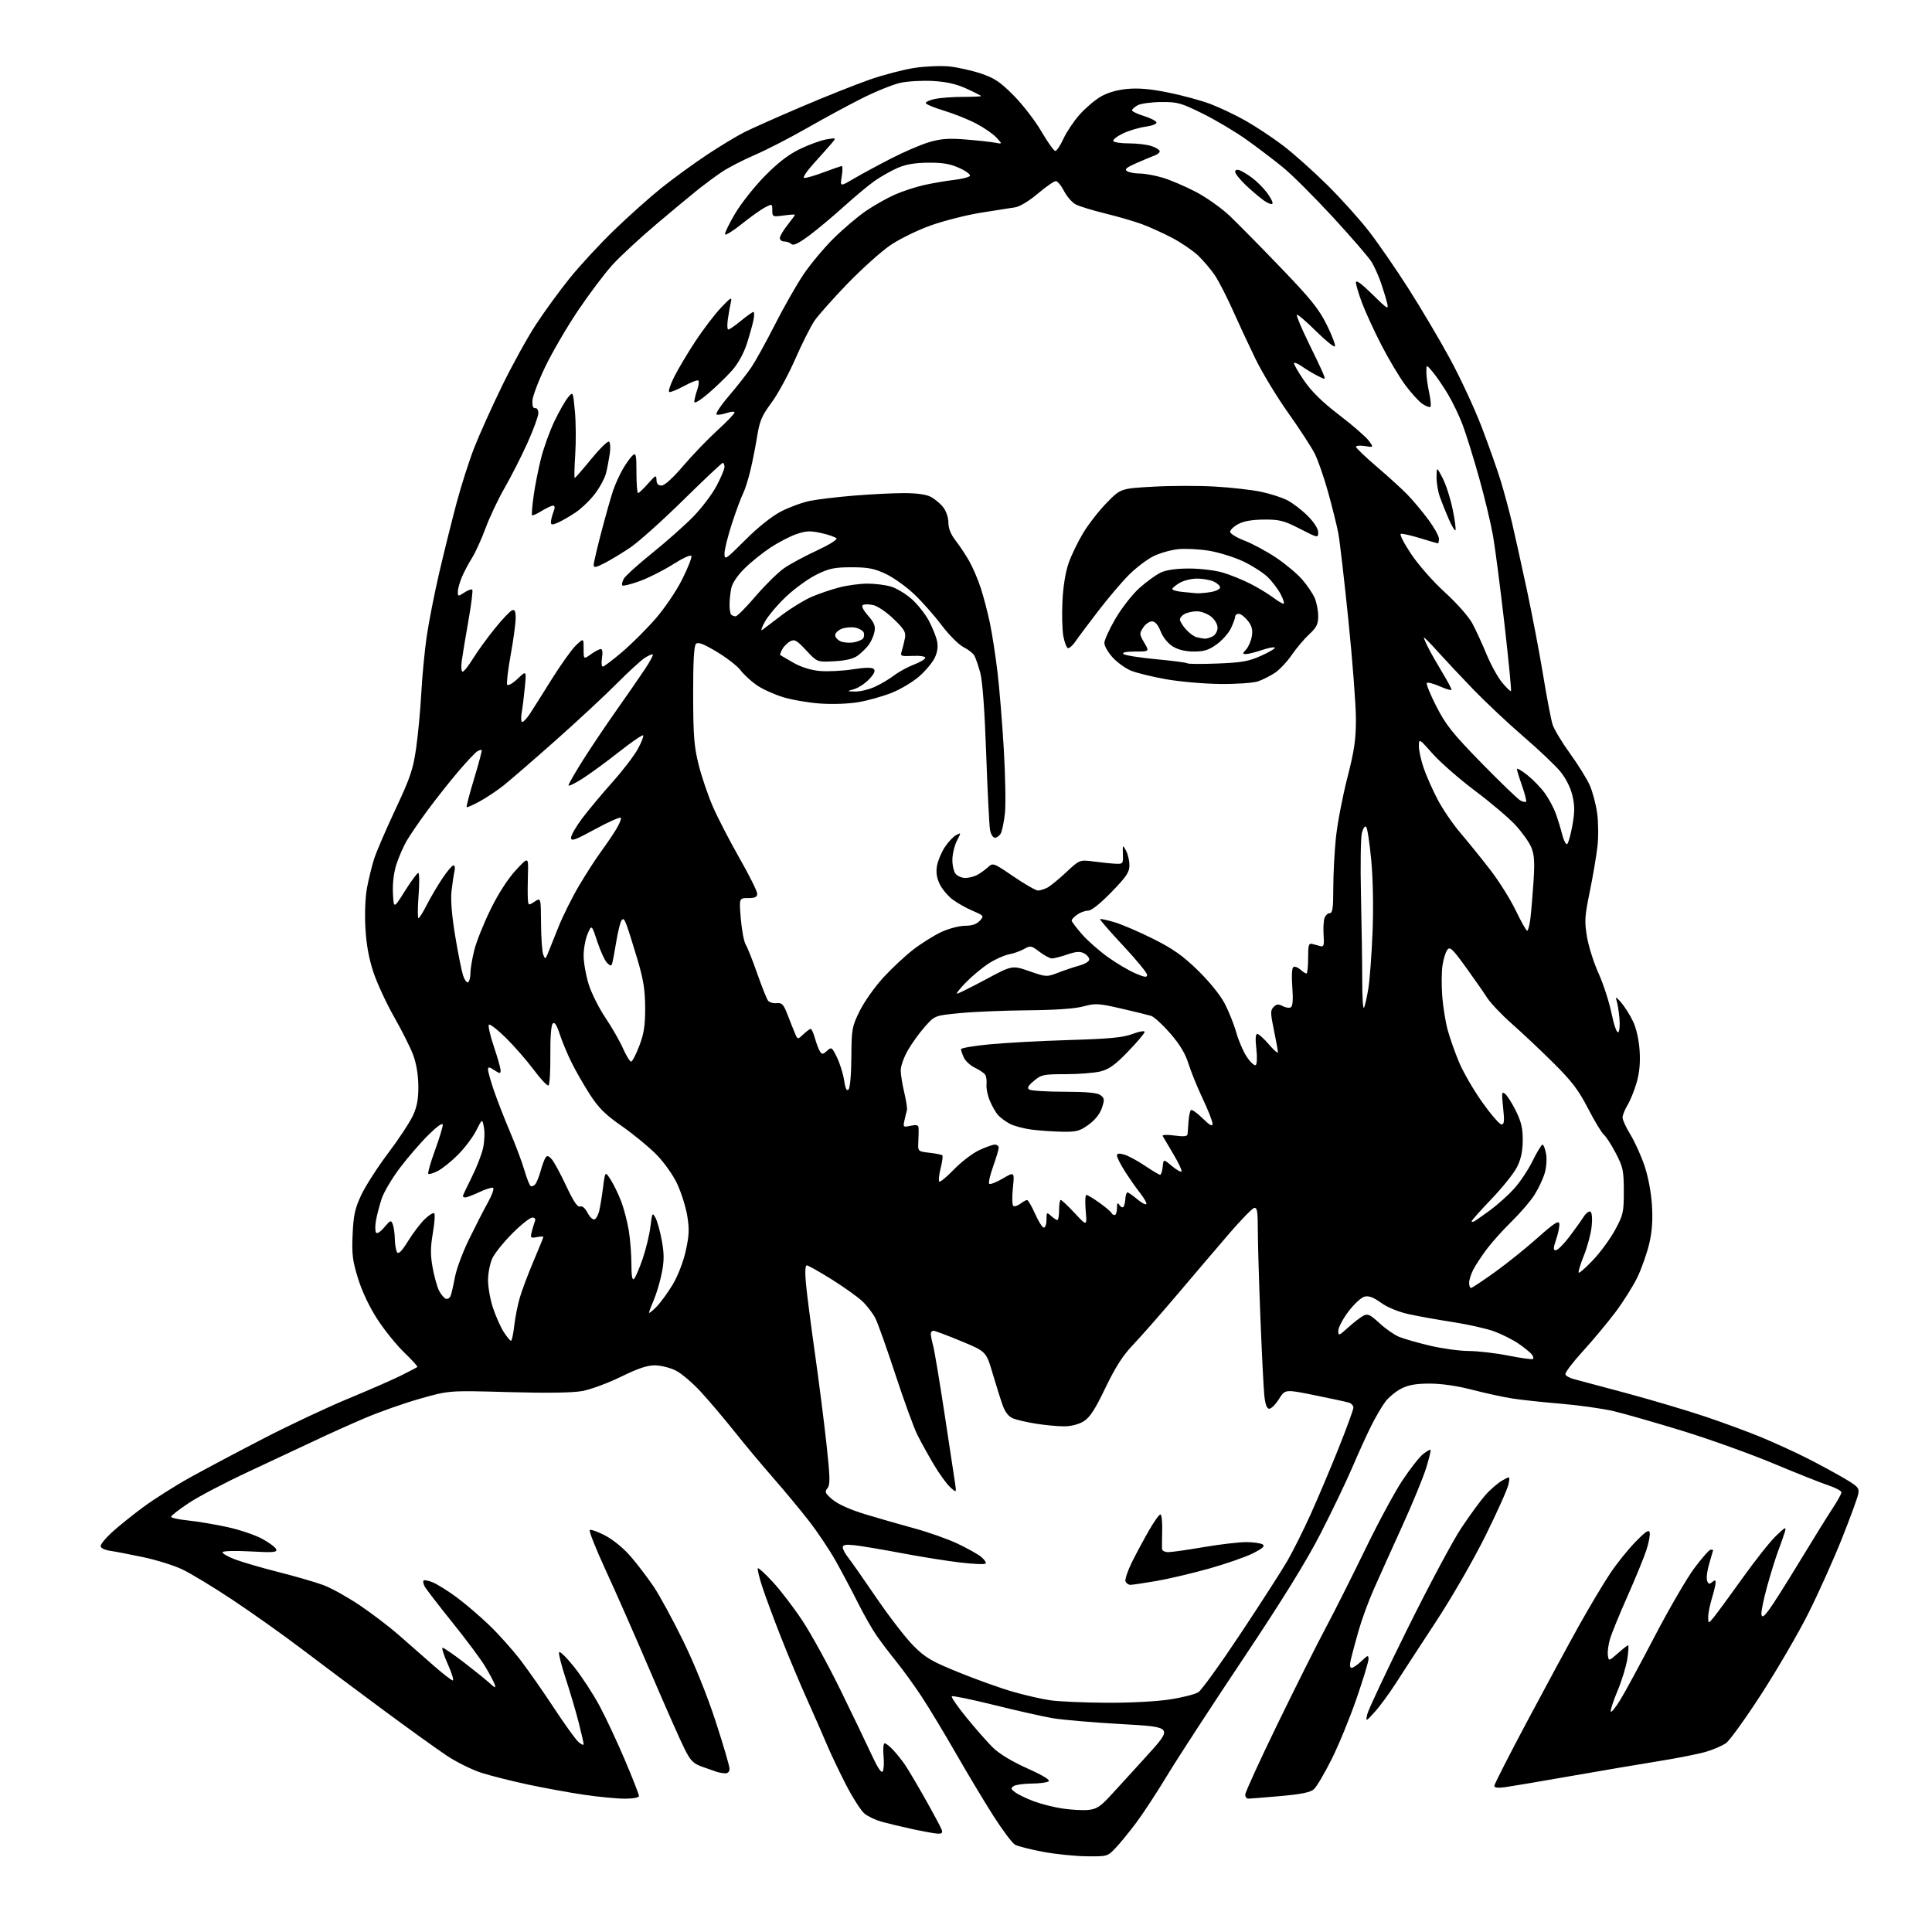 <?xml version="1.0" encoding="UTF-8" standalone="no"?>
<svg 
  version="1.1" 
  xmlns="http://www.w3.org/2000/svg" 
  xmlns:xlink="http://www.w3.org/1999/xlink" 
  xmlns:svg="http://www.w3.org/2000/svg"
  xmlns:rdf="http://www.w3.org/1999/02/22-rdf-syntax-ns#"
  xmlns:cc="http://creativecommons.org/ns#"
  xmlns:dc="http://purl.org/dc/elements/1.1/"
  viewBox="0 0 768 768"
  width="768"
  height="768"
>
<style>svg {background-color: white; }</style>"
<path stroke="none" fill="black" fill-rule="evenodd" d="M431.88,737.90C427.27,737.85 419.45,737.04 414.50,736.11C409.55,735.17 404.60,733.91 403.50,733.30C402.40,732.69 398.53,727.54 394.90,721.85C391.27,716.16 384.56,704.98 379.99,697.00C375.41,689.02 369.30,678.90 366.41,674.50C363.51,670.10 358.96,663.80 356.29,660.50C353.61,657.20 350.02,652.45 348.30,649.94C346.57,647.43 343.26,641.58 340.93,636.94C338.61,632.30 334.68,624.90 332.21,620.50C329.74,616.10 324.92,608.90 321.49,604.50C318.06,600.10 311.71,592.45 307.37,587.50C303.03,582.55 296.05,574.19 291.85,568.92C287.65,563.65 281.61,556.54 278.44,553.11C275.26,549.68 270.88,545.96 268.69,544.84C266.50,543.73 262.80,542.79 260.46,542.75C257.35,542.70 253.70,543.92 246.86,547.27C241.71,549.79 234.80,552.35 231.50,552.95C227.54,553.67 217.50,553.81 202.00,553.38C178.50,552.72 178.50,552.72 167.00,555.99C160.68,557.78 150.78,561.27 145.00,563.74C139.22,566.20 130.22,570.25 125.00,572.74C119.78,575.22 107.99,580.74 98.80,585.02C89.62,589.29 78.93,594.89 75.05,597.47C71.17,600.04 68.00,602.51 68.00,602.94C68.00,603.37 71.04,604.03 74.75,604.41C78.46,604.79 85.46,605.96 90.31,607.02C95.16,608.07 101.43,610.19 104.25,611.72C107.06,613.25 109.57,615.13 109.82,615.91C110.20,617.08 108.52,617.22 99.66,616.72C93.82,616.39 88.81,616.50 88.51,616.98C88.22,617.46 90.45,618.77 93.48,619.91C96.51,621.04 104.39,623.33 111.00,625.00C117.61,626.67 125.53,628.97 128.60,630.12C131.68,631.27 138.08,634.83 142.85,638.02C147.61,641.22 154.51,646.46 158.20,649.67C161.88,652.88 168.08,658.31 171.97,661.75C175.87,665.19 179.47,668.00 179.98,668.00C180.50,668.00 179.60,665.08 178.00,661.50C176.40,657.92 175.47,655.00 175.94,655.00C176.41,655.00 180.10,657.53 184.15,660.62C188.19,663.72 192.81,667.43 194.40,668.87C196.89,671.13 197.21,671.21 196.61,669.50C196.22,668.40 194.52,665.20 192.83,662.40C191.14,659.59 185.27,651.71 179.79,644.90C174.30,638.08 169.37,631.67 168.83,630.66C168.28,629.65 168.08,628.58 168.39,628.28C168.69,627.98 170.36,628.32 172.09,629.04C173.83,629.76 178.01,632.37 181.38,634.84C184.74,637.31 190.59,642.30 194.37,645.92C198.15,649.54 203.82,655.88 206.97,660.00C210.11,664.12 216.09,672.68 220.25,679.01C224.41,685.34 228.75,691.37 229.90,692.41C231.06,693.46 232.00,693.87 232.00,693.34C232.00,692.81 231.08,688.80 229.96,684.44C228.84,680.07 226.55,672.34 224.88,667.25C223.20,662.16 222.01,657.47 222.23,656.82C222.44,656.17 225.12,658.76 228.17,662.57C231.21,666.38 235.76,673.33 238.27,678.00C240.79,682.67 245.35,692.43 248.42,699.67C251.49,706.91 254.00,713.33 254.00,713.92C254.00,714.57 251.74,715.00 248.38,715.00C245.29,715.00 237.97,714.30 232.13,713.44C226.28,712.58 216.32,710.76 210.00,709.41C203.68,708.06 195.39,705.98 191.59,704.79C187.78,703.59 181.48,700.49 177.59,697.89C173.69,695.30 162.09,686.95 151.81,679.34C141.52,671.73 127.12,660.96 119.81,655.40C112.49,649.85 100.20,641.12 92.50,636.01C84.80,630.89 75.77,625.42 72.44,623.85C69.10,622.27 62.12,620.09 56.94,619.00C51.75,617.91 45.81,616.76 43.75,616.46C41.58,616.14 40.00,615.35 40.00,614.58C40.00,613.85 41.98,611.43 44.41,609.19C46.83,606.96 52.40,602.47 56.78,599.22C61.16,595.97 69.64,590.60 75.62,587.28C81.61,583.96 94.83,576.95 105.00,571.70C115.17,566.45 130.25,559.36 138.50,555.95C146.75,552.54 156.20,548.40 159.50,546.76C162.80,545.11 165.68,543.60 165.90,543.40C166.12,543.20 163.80,540.63 160.75,537.70C157.69,534.76 152.89,528.84 150.08,524.53C146.92,519.68 143.98,513.52 142.37,508.35C140.14,501.22 139.82,498.63 140.17,490.75C140.51,483.05 141.08,480.41 143.62,475.00C145.30,471.43 150.14,463.90 154.38,458.28C158.62,452.66 163.05,445.91 164.23,443.28C165.82,439.76 166.36,436.66 166.29,431.50C166.24,427.07 165.46,422.55 164.18,419.20C163.07,416.28 159.67,409.53 156.64,404.20C153.60,398.86 149.92,390.90 148.45,386.50C146.62,381.00 145.62,375.48 145.25,368.81C144.93,363.09 145.21,356.54 145.91,352.81C146.57,349.34 147.82,344.25 148.69,341.50C149.56,338.75 153.37,329.89 157.15,321.82C163.13,309.06 164.22,305.84 165.43,297.32C166.20,291.92 167.12,282.10 167.47,275.50C167.82,268.90 168.79,258.77 169.62,253.00C170.46,247.22 172.72,235.75 174.64,227.50C176.57,219.25 179.65,206.87 181.48,199.99C183.31,193.11 186.47,183.21 188.51,177.99C190.55,172.77 195.51,161.75 199.53,153.50C203.55,145.25 209.60,134.28 212.97,129.12C216.34,123.96 222.40,115.63 226.44,110.62C230.48,105.60 238.44,96.99 244.14,91.48C249.84,85.97 258.32,78.40 263.00,74.65C267.68,70.91 275.77,65.01 281.00,61.55C286.23,58.09 292.92,54.04 295.89,52.55C298.85,51.05 309.08,46.50 318.63,42.43C328.17,38.36 340.41,33.49 345.82,31.61C351.22,29.73 359.20,27.65 363.55,26.99C367.90,26.33 374.17,26.08 377.48,26.43C380.79,26.78 386.43,28.05 390.00,29.25C395.35,31.05 397.65,32.60 403.00,38.01C406.57,41.62 411.52,48.04 413.99,52.29C416.47,56.53 418.94,60.00 419.50,60.00C420.06,60.00 421.51,57.83 422.72,55.18C423.94,52.52 426.80,48.24 429.07,45.66C431.34,43.08 435.13,39.84 437.48,38.46C440.27,36.82 443.99,35.74 448.13,35.35C452.63,34.93 457.44,35.36 464.54,36.81C470.06,37.93 477.53,39.97 481.14,41.33C484.75,42.69 491.04,45.68 495.11,47.97C499.17,50.27 505.87,54.70 509.98,57.82C514.10,60.95 522.01,68.00 527.57,73.50C533.13,79.00 540.67,87.39 544.33,92.14C547.99,96.89 555.03,107.10 559.96,114.83C564.89,122.56 572.31,135.10 576.43,142.69C580.56,150.29 586.25,162.57 589.09,170.00C591.92,177.43 595.33,187.10 596.67,191.50C598.00,195.90 599.99,203.32 601.10,208.00C602.20,212.68 604.84,224.60 606.96,234.50C609.08,244.40 612.00,259.70 613.44,268.50C614.88,277.30 616.56,286.07 617.17,288.00C617.79,289.93 620.91,295.12 624.11,299.54C627.31,303.96 630.83,309.63 631.95,312.15C633.06,314.66 634.38,319.63 634.89,323.20C635.39,326.77 635.45,332.78 635.00,336.59C634.56,340.39 633.19,348.45 631.95,354.50C629.93,364.32 629.81,366.25 630.87,372.50C631.53,376.35 633.60,382.88 635.48,387.00C637.35,391.12 639.65,398.20 640.58,402.72C641.56,407.44 642.69,410.69 643.25,410.34C643.79,410.01 644.01,407.44 643.74,404.62C643.48,401.80 642.94,398.60 642.55,397.50C642.05,396.10 642.61,396.40 644.42,398.50C645.84,400.15 647.96,403.52 649.15,406.00C650.45,408.74 651.48,413.27 651.77,417.58C652.09,422.46 651.72,426.44 650.58,430.37C649.67,433.51 648.04,437.53 646.96,439.29C645.89,441.06 645.01,443.28 645.00,444.23C645.00,445.19 646.40,448.25 648.12,451.03C649.83,453.82 652.33,459.34 653.68,463.30C655.15,467.61 656.35,473.91 656.67,479.00C657.05,485.01 656.74,489.52 655.59,494.40C654.69,498.19 652.59,504.16 650.92,507.67C649.25,511.17 645.25,517.51 642.04,521.77C638.83,526.02 632.98,533.02 629.04,537.33C625.11,541.64 622.06,545.68 622.27,546.32C622.48,546.95 623.97,547.80 625.58,548.20C627.19,548.60 636.83,551.18 647.00,553.93C657.17,556.68 671.35,560.91 678.50,563.33C685.65,565.75 695.55,569.42 700.50,571.48C705.45,573.55 713.10,577.04 717.50,579.24C721.90,581.44 728.58,585.03 732.35,587.22C738.70,590.92 739.17,591.42 738.65,594.01C738.34,595.55 735.41,603.52 732.15,611.71C728.88,619.91 722.95,633.11 718.98,641.06C715.01,649.00 706.58,663.49 700.27,673.26C693.95,683.03 687.59,691.86 686.14,692.90C684.69,693.93 681.14,695.48 678.26,696.33C675.38,697.19 667.05,698.85 659.76,700.02C652.47,701.19 636.60,703.88 624.50,706.00C612.40,708.13 600.59,710.12 598.25,710.44C595.46,710.82 594.00,710.64 594.00,709.92C594.00,709.31 599.91,697.72 607.13,684.16C614.35,670.60 623.65,653.42 627.79,646.00C631.94,638.58 637.49,629.29 640.12,625.37C642.75,621.44 647.27,615.82 650.17,612.87C654.30,608.65 655.51,607.88 655.79,609.26C655.99,610.23 655.38,613.38 654.44,616.26C653.50,619.14 650.13,627.35 646.96,634.50C643.78,641.65 640.65,649.32 640.00,651.54C639.34,653.77 638.96,656.67 639.15,657.99C639.50,660.39 639.50,660.39 643.13,657.20C645.13,655.44 646.97,654.00 647.21,654.00C647.46,654.00 647.33,656.36 646.92,659.25C646.51,662.14 644.77,667.85 643.07,671.94C641.36,676.03 640.11,679.82 640.29,680.36C640.47,680.90 642.13,678.91 643.97,675.92C645.82,672.94 652.02,661.50 657.75,650.50C663.48,639.50 670.62,627.24 673.61,623.25C676.60,619.26 679.49,616.00 680.02,616.00C680.56,616.00 681.00,616.11 680.99,616.25C680.98,616.39 680.30,618.72 679.48,621.44C678.66,624.15 678.25,627.21 678.58,628.24C679.05,629.72 679.46,629.86 680.58,628.93C681.69,628.01 682.00,628.06 681.99,629.13C681.98,629.88 681.31,632.71 680.49,635.41C679.67,638.11 679.01,641.48 679.03,642.91C679.07,645.50 679.07,645.50 681.16,643.00C682.32,641.62 687.43,634.65 692.54,627.50C697.64,620.35 703.71,612.70 706.02,610.50C709.79,606.92 710.15,606.76 709.49,609.00C709.08,610.38 707.90,613.75 706.86,616.50C705.82,619.25 703.82,625.68 702.42,630.79C701.01,635.89 700.02,640.84 700.20,641.78C700.45,643.10 701.12,642.70 703.16,639.99C704.62,638.07 710.13,629.37 715.42,620.65C720.70,611.93 726.60,602.44 728.51,599.55C730.43,596.66 732.00,593.81 732.00,593.23C732.00,592.64 729.64,591.38 726.75,590.43C723.86,589.47 714.08,585.58 705.00,581.78C695.92,577.98 679.73,572.16 669.00,568.86C658.27,565.56 645.90,562.01 641.50,560.97C637.10,559.93 627.65,558.60 620.50,558.00C613.35,557.41 604.62,556.47 601.09,555.91C597.57,555.36 590.43,553.81 585.23,552.46C579.31,550.92 573.01,550.00 568.35,550.00C562.91,550.00 559.88,550.53 557.02,551.99C554.87,553.09 552.01,555.45 550.67,557.24C549.32,559.03 546.80,563.34 545.07,566.81C543.33,570.28 539.95,577.72 537.55,583.34C535.15,588.95 529.50,600.74 524.99,609.53C519.31,620.62 509.86,635.89 494.10,659.50C481.60,678.20 468.08,698.98 464.03,705.68C459.98,712.39 454.44,720.85 451.71,724.50C448.98,728.15 445.29,732.67 443.50,734.56C440.29,737.97 440.19,738.00 431.88,737.90zM372.72,728.90C371.50,728.84 366.90,728.01 362.50,727.05C358.10,726.09 352.65,724.78 350.38,724.15C348.11,723.51 345.12,722.10 343.72,721.00C342.33,719.90 338.94,714.61 336.19,709.25C333.44,703.89 330.07,696.80 328.70,693.50C327.32,690.20 323.87,682.33 321.02,676.00C318.17,669.67 313.43,658.38 310.48,650.90C307.53,643.41 304.15,634.27 302.95,630.58C301.76,626.90 301.00,623.67 301.26,623.41C301.52,623.15 304.19,625.60 307.21,628.86C310.22,632.11 315.48,638.99 318.90,644.14C322.33,649.29 329.09,661.60 333.95,671.50C338.80,681.40 344.42,693.09 346.44,697.47C348.86,702.72 350.38,705.00 350.90,704.16C351.34,703.45 351.48,700.65 351.22,697.94C350.96,695.19 351.16,693.00 351.69,693.00C352.20,693.00 353.76,694.24 355.15,695.75C356.54,697.26 358.62,699.88 359.78,701.57C360.94,703.26 364.53,709.34 367.77,715.07C371.01,720.81 373.94,726.29 374.30,727.25C374.79,728.60 374.43,728.98 372.72,728.90zM432.49,719.49C435.76,719.19 437.30,718.24 440.99,714.27C443.47,711.60 450.18,704.26 455.89,697.96C466.28,686.50 466.28,686.50 445.89,685.36C434.68,684.73 422.35,683.67 418.50,683.02C414.65,682.36 404.17,680.00 395.22,677.78C386.26,675.55 378.67,673.99 378.36,674.31C378.04,674.63 380.64,678.40 384.14,682.69C387.63,686.99 392.30,692.30 394.50,694.50C397.09,697.09 401.96,700.07 408.29,702.92C414.82,705.86 417.65,707.60 416.79,708.15C416.08,708.60 413.02,708.98 410.00,709.00C406.98,709.02 403.83,709.46 403.00,709.98C401.72,710.79 401.79,711.14 403.50,712.44C404.60,713.27 407.85,714.86 410.73,715.96C413.60,717.05 418.78,718.38 422.23,718.90C425.68,719.42 430.30,719.69 432.49,719.49zM496.25,714.99C495.56,715.00 495.00,714.27 495.00,713.38C495.00,712.49 500.71,700.00 507.69,685.63C514.67,671.26 523.26,654.10 526.79,647.50C530.31,640.90 537.41,626.80 542.57,616.16C547.72,605.52 554.44,593.05 557.50,588.46C560.56,583.86 564.24,579.17 565.68,578.03C567.13,576.90 568.47,576.13 568.67,576.33C568.87,576.53 568.07,579.80 566.90,583.60C565.73,587.39 561.39,597.92 557.25,607.00C553.12,616.08 548.05,627.33 545.99,632.00C543.93,636.67 541.22,644.10 539.98,648.50C538.73,652.90 537.38,657.96 536.96,659.75C536.47,661.89 536.58,663.00 537.30,663.00C537.90,663.00 539.65,661.79 541.20,660.31C543.71,657.90 544.00,657.83 544.00,659.56C543.99,660.63 541.81,667.80 539.14,675.50C536.47,683.20 532.02,694.00 529.25,699.50C526.49,705.00 523.36,710.28 522.31,711.23C520.90,712.49 517.32,713.23 508.95,713.97C502.65,714.53 496.94,714.99 496.25,714.99zM288.25,704.92C287.29,704.88 285.82,704.62 285.00,704.36C284.18,704.09 281.57,703.18 279.22,702.34C275.56,701.03 274.51,699.98 272.09,695.15C270.52,692.04 264.42,678.25 258.54,664.50C252.65,650.75 244.67,632.62 240.79,624.21C236.91,615.81 234.05,608.62 234.43,608.24C234.81,607.86 237.57,608.83 240.57,610.40C243.81,612.10 247.99,615.55 250.85,618.88C253.50,621.97 257.57,627.33 259.90,630.79C262.22,634.25 267.46,643.88 271.53,652.19C276.08,661.49 281.06,673.83 284.47,684.25C287.51,693.57 290.00,702.05 290.00,703.10C290.00,704.27 289.33,704.97 288.25,704.92zM546.46,680.55C542.87,684.50 542.87,684.50 543.49,681.50C543.83,679.85 551.02,664.55 559.47,647.50C567.92,630.45 577.53,612.45 580.83,607.50C584.12,602.55 588.38,596.70 590.30,594.50C592.21,592.30 595.25,589.65 597.04,588.60C600.31,586.70 600.31,586.70 599.64,590.04C599.28,591.87 595.17,601.05 590.52,610.44C585.70,620.15 577.20,634.90 570.78,644.69C564.58,654.14 557.37,665.19 554.78,669.24C552.18,673.29 548.44,678.38 546.46,680.55zM439.50,676.87C448.70,676.94 459.44,676.39 464.77,675.59C469.87,674.83 475.09,673.51 476.38,672.67C477.66,671.83 485.23,661.32 493.19,649.32C501.16,637.32 509.50,624.35 511.73,620.50C513.96,616.65 518.12,608.33 520.98,602.00C523.84,595.67 528.84,583.86 532.09,575.74C535.34,567.62 538.00,560.33 538.00,559.55C538.00,558.77 537.21,557.89 536.25,557.58C535.29,557.28 529.18,555.95 522.69,554.64C510.87,552.24 510.87,552.24 508.42,556.12C507.08,558.25 505.34,560.00 504.56,560.00C503.59,560.00 502.97,558.35 502.59,554.75C502.29,551.86 501.58,537.80 501.02,523.50C500.45,509.20 500.00,493.53 500.00,488.68C500.00,481.49 499.73,479.91 498.55,480.18C497.75,480.35 493.24,485.00 488.51,490.50C483.79,496.00 474.58,506.80 468.06,514.50C461.53,522.20 453.65,531.17 450.54,534.43C446.35,538.81 443.46,543.31 439.42,551.70C435.24,560.41 433.22,563.51 430.73,565.02C428.78,566.21 425.72,566.99 423.00,566.99C420.52,566.99 415.57,566.53 412.00,565.97C408.43,565.41 404.28,564.47 402.79,563.87C400.95,563.14 399.61,561.47 398.59,558.65C397.77,556.37 395.96,550.62 394.56,545.88C392.01,537.25 392.01,537.25 382.07,533.13C376.60,530.86 371.65,529.00 371.06,529.00C370.48,529.00 370.00,529.56 370.01,530.25C370.01,530.94 370.43,533.08 370.95,535.00C371.47,536.92 373.50,549.08 375.47,562.00C377.43,574.92 379.31,587.30 379.64,589.50C380.23,593.50 380.23,593.50 377.64,591.10C376.21,589.78 373.29,585.73 371.15,582.10C369.00,578.47 366.10,573.22 364.70,570.44C363.30,567.65 359.36,556.85 355.95,546.44C352.53,536.02 348.94,525.92 347.96,524.00C346.98,522.08 344.67,519.07 342.84,517.32C341.00,515.57 335.49,511.64 330.60,508.57C325.70,505.51 321.25,503.00 320.70,503.00C320.08,503.00 319.96,505.68 320.38,510.25C320.74,514.24 322.35,526.73 323.95,538.00C325.55,549.27 327.62,565.58 328.56,574.24C330.00,587.54 330.05,590.23 328.90,591.62C327.72,593.05 327.98,593.62 331.02,596.17C333.20,597.99 338.06,600.16 344.00,601.96C349.23,603.55 358.00,606.06 363.50,607.56C369.00,609.05 376.65,611.75 380.50,613.56C384.35,615.37 388.62,617.75 389.99,618.85C391.35,619.96 392.16,621.17 391.78,621.55C391.41,621.93 386.82,621.73 381.59,621.11C376.37,620.50 365.88,618.82 358.29,617.38C350.71,615.95 342.36,614.54 339.75,614.26C336.13,613.87 335.01,614.07 335.02,615.12C335.03,615.88 335.95,617.62 337.06,619.00C338.17,620.38 343.21,627.58 348.27,635.00C353.32,642.42 359.94,651.01 362.98,654.08C367.83,658.98 370.05,660.29 381.23,664.84C388.23,667.68 397.90,671.14 402.73,672.52C407.55,673.90 414.20,675.42 417.50,675.89C420.80,676.37 430.70,676.81 439.50,676.87zM449.34,630.00C448.57,630.00 447.70,629.37 447.40,628.60C447.11,627.84 448.29,624.35 450.03,620.85C451.77,617.36 454.82,611.69 456.81,608.25C458.79,604.81 460.80,602.00 461.28,602.00C461.75,602.00 462.07,604.81 461.99,608.25C461.91,611.69 461.88,615.06 461.92,615.75C461.96,616.44 463.08,617.00 464.40,617.00C465.72,617.00 472.07,616.10 478.50,615.00C484.93,613.90 492.52,613.01 495.35,613.02C498.18,613.02 501.13,613.43 501.90,613.92C502.95,614.58 502.00,615.47 498.12,617.44C495.27,618.88 487.44,621.62 480.72,623.51C474.00,625.40 464.50,627.64 459.62,628.48C454.73,629.31 450.11,630.00 449.34,630.00zM609.30,540.23C609.74,540.01 609.54,539.15 608.86,538.33C608.17,537.50 605.79,535.59 603.56,534.06C601.33,532.54 597.02,530.38 594.00,529.26C590.98,528.15 583.55,526.47 577.50,525.54C571.45,524.61 563.49,523.18 559.81,522.36C555.79,521.46 551.45,519.66 548.95,517.85C545.98,515.70 544.11,515.01 542.42,515.43C541.11,515.76 538.23,518.42 536.02,521.35C533.81,524.28 532.00,527.71 532.00,528.96C532.00,531.11 532.21,531.04 535.91,527.70C538.06,525.76 540.76,523.66 541.90,523.05C543.69,522.09 544.58,522.50 548.34,525.96C550.74,528.17 554.23,530.61 556.10,531.39C557.97,532.17 563.47,533.75 568.33,534.91C573.18,536.06 580.16,537.02 583.83,537.04C587.50,537.06 594.55,537.88 599.50,538.86C604.45,539.84 608.86,540.46 609.30,540.23zM203.12,532.99C203.46,532.99 204.05,530.31 204.42,527.02C204.79,523.74 205.79,518.67 206.65,515.77C207.50,512.87 209.95,506.36 212.10,501.30C214.24,496.24 216.00,491.92 216.00,491.69C216.00,491.46 214.81,491.50 213.36,491.78C210.94,492.24 210.77,492.07 211.35,489.74C211.70,488.33 212.27,486.47 212.60,485.59C213.01,484.54 212.66,484.00 211.59,484.00C210.69,484.00 207.15,486.81 203.71,490.25C200.28,493.69 196.68,498.14 195.73,500.15C194.78,502.16 194.00,506.11 194.00,508.93C194.00,511.75 194.91,516.78 196.03,520.09C197.15,523.41 199.06,527.67 200.28,529.55C201.50,531.43 202.78,532.98 203.12,532.99zM260.95,519.48C262.57,517.84 265.47,513.86 267.41,510.63C269.46,507.19 271.61,501.65 272.59,497.25C273.95,491.13 274.06,488.57 273.19,483.30C272.60,479.75 270.80,474.04 269.20,470.61C267.51,467.01 264.00,462.07 260.89,458.91C257.93,455.90 251.76,450.84 247.19,447.65C240.64,443.10 237.96,440.44 234.56,435.18C232.19,431.51 228.91,425.80 227.27,422.50C225.62,419.20 223.49,414.10 222.53,411.16C221.30,407.40 220.47,406.13 219.72,406.88C219.08,407.52 218.70,412.53 218.77,419.45C218.83,425.78 218.50,431.19 218.03,431.48C217.57,431.77 214.93,428.96 212.16,425.25C209.39,421.54 204.41,415.83 201.09,412.56C197.77,409.29 194.73,406.93 194.34,407.33C193.95,407.72 194.84,411.62 196.31,415.99C197.79,420.37 199.00,424.64 199.00,425.50C199.00,426.87 198.72,426.86 196.50,425.41C194.42,424.04 194.00,424.01 194.00,425.21C194.00,426.00 195.06,429.77 196.36,433.57C197.66,437.38 200.55,444.77 202.77,450.00C204.99,455.23 207.56,462.08 208.47,465.23C209.38,468.38 210.50,471.19 210.95,471.47C211.40,471.75 212.23,471.42 212.79,470.74C213.35,470.06 214.30,467.70 214.90,465.50C215.51,463.30 216.37,460.93 216.82,460.23C217.46,459.24 218.02,459.36 219.29,460.77C220.20,461.77 222.79,466.54 225.05,471.37C227.95,477.56 229.58,479.99 230.58,479.61C231.45,479.27 232.58,480.22 233.55,482.10C234.41,483.76 235.65,484.95 236.29,484.74C236.94,484.52 237.79,483.03 238.18,481.42C238.57,479.81 239.27,475.57 239.73,472.00C240.56,465.50 240.56,465.50 242.79,469.00C244.01,470.93 245.90,474.85 246.98,477.71C248.06,480.58 249.40,485.76 249.96,489.21C250.53,492.67 250.99,498.63 250.99,502.45C251.00,507.29 251.32,509.08 252.05,508.35C252.62,507.78 254.16,504.20 255.47,500.40C256.77,496.61 258.16,490.84 258.56,487.60C259.23,482.04 259.34,481.84 260.57,484.10C261.29,485.42 262.42,489.50 263.08,493.17C264.03,498.38 264.03,501.18 263.08,505.98C262.42,509.36 261.00,514.16 259.94,516.65C258.87,519.13 258.00,521.46 258.00,521.81C258.00,522.17 259.33,521.12 260.95,519.48zM179.13,515.11C179.48,514.23 180.25,510.89 180.84,507.71C181.43,504.52 183.93,497.77 186.41,492.71C188.88,487.64 192.27,481.02 193.95,478.00C195.64,474.95 196.54,472.35 195.97,472.16C195.40,471.97 192.93,472.75 190.48,473.91C188.03,475.06 185.57,476.00 185.01,476.00C184.45,476.00 184.00,475.76 184.00,475.48C184.00,475.19 185.57,471.84 187.48,468.04C189.40,464.23 191.43,459.02 192.01,456.46C192.58,453.90 192.75,450.19 192.38,448.23C191.71,444.65 191.71,444.65 189.27,449.46C187.92,452.11 184.68,456.41 182.06,459.03C179.45,461.65 175.84,464.55 174.06,465.47C172.27,466.39 170.57,466.90 170.26,466.60C169.96,466.30 171.13,462.17 172.86,457.42C174.59,452.68 176.00,448.07 176.00,447.18C176.00,446.16 173.96,447.56 170.42,451.03C167.35,454.04 162.23,459.95 159.03,464.17C155.83,468.39 152.51,474.01 151.66,476.67C150.80,479.33 149.81,483.16 149.45,485.19C149.09,487.21 149.10,489.35 149.46,489.94C149.86,490.58 151.17,489.76 152.75,487.88C155.14,485.04 155.45,484.93 156.12,486.63C156.53,487.66 156.90,490.30 156.95,492.50C156.99,494.70 157.40,497.08 157.85,497.79C158.42,498.69 159.75,497.34 162.25,493.29C164.22,490.11 167.22,486.18 168.91,484.57C170.60,482.96 172.27,481.94 172.63,482.30C173.00,482.66 172.73,486.23 172.05,490.23C171.09,495.88 171.07,498.94 171.99,503.96C172.63,507.51 173.79,511.63 174.56,513.12C175.33,514.60 176.53,516.02 177.23,516.27C177.93,516.52 178.78,516.00 179.13,515.11zM584.75,511.98C585.16,511.97 589.43,509.14 594.24,505.69C599.04,502.24 606.69,496.10 611.24,492.03C617.53,486.41 619.58,485.05 619.83,486.36C620.01,487.30 619.48,490.09 618.64,492.54C617.42,496.13 617.38,497.00 618.44,497.00C619.16,497.00 621.55,494.64 623.75,491.75C625.94,488.86 628.52,485.27 629.48,483.76C630.44,482.25 631.68,481.30 632.24,481.65C632.83,482.01 633.03,484.44 632.71,487.53C632.41,490.42 631.02,495.62 629.62,499.09C628.22,502.56 627.29,505.63 627.56,505.90C627.83,506.17 630.43,503.89 633.32,500.82C636.22,497.76 640.14,492.39 642.04,488.88C645.26,482.94 645.50,481.88 645.49,473.50C645.48,465.36 645.18,463.92 642.32,458.44C640.58,455.11 638.44,451.78 637.55,451.04C636.67,450.31 633.83,445.61 631.25,440.60C627.46,433.26 624.79,429.76 617.47,422.50C612.48,417.55 605.08,410.57 601.02,407.00C596.96,403.43 592.48,398.70 591.07,396.49C589.66,394.29 585.80,388.76 582.50,384.22C577.28,377.03 576.35,376.17 575.29,377.62C574.63,378.53 573.78,381.29 573.41,383.77C573.04,386.24 572.99,391.70 573.30,395.88C573.62,400.07 574.58,406.13 575.45,409.35C576.32,412.57 578.38,418.42 580.04,422.35C581.69,426.28 585.85,433.43 589.27,438.24C592.70,443.05 596.11,446.99 596.87,446.99C597.96,447.00 598.09,445.65 597.51,440.29C596.87,434.25 596.95,433.72 598.38,434.90C599.24,435.62 601.17,438.70 602.66,441.74C604.75,446.01 605.36,448.69 605.31,453.43C605.27,457.75 604.58,460.90 603.00,463.99C601.77,466.42 597.21,472.11 592.88,476.63C588.54,481.15 585.00,485.14 585.00,485.49C585.00,485.83 585.56,485.78 586.25,485.37C586.94,484.96 589.75,482.98 592.50,480.96C595.25,478.94 599.41,475.21 601.75,472.67C604.08,470.13 607.44,465.12 609.21,461.53C610.98,457.94 612.76,455.00 613.17,455.00C613.58,455.00 614.21,456.62 614.58,458.60C614.96,460.62 614.73,464.00 614.04,466.35C613.37,468.63 611.53,472.52 609.96,475.00C608.38,477.48 604.33,482.20 600.95,485.50C597.56,488.80 593.11,493.75 591.05,496.50C588.99,499.25 586.56,502.94 585.65,504.70C584.74,506.46 584.00,508.82 584.00,509.95C584.00,511.08 584.34,511.99 584.75,511.98zM414.94,488.00C415.53,488.00 416.00,486.58 416.00,484.85C416.00,481.85 416.09,481.77 417.83,483.35C418.83,484.26 419.96,485.00 420.33,485.00C420.70,485.00 421.00,483.20 421.00,481.00C421.00,478.80 421.30,477.00 421.67,477.00C422.04,477.00 424.54,479.36 427.23,482.25C432.12,487.50 432.12,487.50 431.58,481.25C431.28,477.81 431.41,475.00 431.87,475.00C432.32,475.00 434.68,476.42 437.10,478.16C439.52,479.90 441.65,481.70 441.83,482.16C442.02,482.62 442.58,483.00 443.08,483.00C443.59,483.00 444.01,481.76 444.02,480.25C444.03,478.16 444.26,477.85 444.96,478.97C445.47,479.78 446.19,480.15 446.55,479.79C446.91,479.43 447.27,477.98 447.35,476.57C447.43,475.16 447.80,474.00 448.17,474.00C448.54,474.00 450.25,475.18 451.97,476.62C453.68,478.07 455.34,478.99 455.66,478.67C455.98,478.35 454.89,476.38 453.25,474.30C451.60,472.21 448.85,468.27 447.13,465.55C445.41,462.83 444.00,460.05 444.00,459.37C444.00,458.49 444.82,458.37 446.89,458.97C448.48,459.42 452.18,461.42 455.12,463.40C458.07,465.38 460.79,467.00 461.17,467.00C461.56,467.00 462.01,465.58 462.19,463.84C462.50,460.69 462.50,460.69 465.79,463.47C467.60,465.00 469.34,465.99 469.65,465.68C469.96,465.37 468.52,462.28 466.45,458.81C464.38,455.34 462.46,452.10 462.19,451.60C461.91,451.08 463.88,450.99 466.85,451.39C470.71,451.90 472.02,451.75 472.09,450.78C472.14,450.08 472.31,447.79 472.46,445.71C472.62,443.63 473.04,441.63 473.39,441.28C473.75,440.92 475.83,442.38 478.02,444.52C480.95,447.38 482.00,447.95 482.00,446.68C482.00,445.74 480.24,441.26 478.09,436.73C475.95,432.20 473.40,425.94 472.43,422.80C471.20,418.84 469.00,415.18 465.20,410.80C462.19,407.34 458.77,404.20 457.61,403.83C456.45,403.47 451.08,402.15 445.68,400.91C436.67,398.84 435.43,398.77 430.68,400.06C427.33,400.97 419.50,401.51 408.50,401.61C399.15,401.69 387.02,402.20 381.55,402.73C371.59,403.70 371.59,403.70 367.68,408.10C365.53,410.52 362.47,414.75 360.89,417.50C359.31,420.25 358.03,423.85 358.05,425.50C358.06,427.15 358.70,431.13 359.47,434.35C360.24,437.56 360.71,440.71 360.52,441.35C360.32,441.98 359.89,443.78 359.54,445.34C358.94,448.07 359.04,448.15 361.96,447.51C364.13,447.03 365.04,447.22 365.13,448.17C365.21,448.90 365.17,451.35 365.06,453.61C364.84,457.72 364.84,457.72 369.47,458.24C372.02,458.53 374.32,458.99 374.59,459.26C374.87,459.53 374.56,461.85 373.92,464.42C373.27,466.98 373.02,469.35 373.36,469.69C373.69,470.03 376.34,467.85 379.23,464.86C382.13,461.86 386.63,458.42 389.24,457.21C391.85,455.99 394.66,455.00 395.49,455.00C396.32,455.00 397.00,455.56 397.00,456.25C397.00,456.94 396.00,460.29 394.78,463.70C393.56,467.10 392.86,470.19 393.23,470.57C393.61,470.94 396.02,470.00 398.61,468.49C403.30,465.74 403.30,465.74 402.63,472.30C402.26,475.90 402.35,479.10 402.83,479.40C403.31,479.69 404.56,479.29 405.60,478.50C406.65,477.71 407.84,477.05 408.26,477.03C408.68,477.01 410.12,479.48 411.46,482.50C412.80,485.52 414.36,488.00 414.94,488.00zM422.10,449.87C418.47,449.80 413.02,449.42 410.00,449.03C406.98,448.63 403.15,447.61 401.50,446.76C399.85,445.90 397.73,444.35 396.79,443.32C395.85,442.28 394.36,439.70 393.48,437.59C392.59,435.49 392.00,432.58 392.15,431.13C392.30,429.68 392.09,427.95 391.67,427.28C391.26,426.60 389.42,425.34 387.60,424.48C385.77,423.61 383.76,421.78 383.14,420.40C382.51,419.03 382.00,417.53 382.00,417.07C382.00,416.61 387.06,415.75 393.25,415.15C399.44,414.55 413.72,413.77 424.99,413.43C441.22,412.94 446.48,412.43 450.24,411.00C452.88,410.00 455.00,409.64 455.00,410.19C455.00,410.74 452.05,414.25 448.43,417.99C443.34,423.27 440.89,425.04 437.49,425.90C435.08,426.50 428.85,427.00 423.63,427.00C414.84,427.00 413.93,427.19 411.01,429.65C408.63,431.65 408.18,432.50 409.18,433.13C409.91,433.59 416.15,433.98 423.06,433.98C431.93,434.00 436.15,434.39 437.44,435.33C439.06,436.52 439.13,437.09 438.03,440.40C437.24,442.79 435.35,445.19 432.75,447.07C429.18,449.66 427.92,449.98 422.10,449.87zM337.30,433.10C337.92,432.48 338.39,427.09 338.43,420.25C338.50,409.06 338.66,408.14 341.73,401.90C343.51,398.29 347.72,392.32 351.10,388.63C354.48,384.95 359.87,379.91 363.08,377.44C366.29,374.97 371.30,371.84 374.21,370.48C377.12,369.13 381.34,368.02 383.60,368.01C386.40,368.00 388.26,367.37 389.48,366.02C391.23,364.09 391.16,364.00 386.59,362.04C384.01,360.93 380.39,358.88 378.54,357.47C376.69,356.05 374.42,353.30 373.50,351.35C372.34,348.91 372.02,346.66 372.47,344.15C372.84,342.14 374.22,338.83 375.55,336.79C376.88,334.75 378.91,332.59 380.05,331.98C382.10,330.88 382.10,330.90 380.40,334.18C379.46,336.01 378.64,339.34 378.59,341.60C378.54,343.85 379.12,346.44 379.87,347.35C380.63,348.26 382.34,349.00 383.69,349.00C385.03,349.00 387.11,348.49 388.32,347.88C389.52,347.26 391.46,345.88 392.63,344.82C394.75,342.89 394.78,342.90 402.91,348.44C407.40,351.50 411.76,354.00 412.60,354.00C413.44,354.00 415.11,353.49 416.32,352.86C417.52,352.24 420.90,349.48 423.83,346.73C429.16,341.74 429.16,341.74 434.83,342.47C437.95,342.88 441.85,343.28 443.50,343.35C446.37,343.49 446.49,343.33 446.37,339.57C446.24,335.77 446.28,335.72 447.58,338.07C448.32,339.41 448.95,342.01 448.96,343.86C448.99,346.69 447.88,348.37 441.83,354.61C437.38,359.19 433.86,362.00 432.55,362.00C431.39,362.00 429.44,362.70 428.22,363.56C427.00,364.41 426.00,365.47 426.00,365.92C426.00,366.36 427.85,368.82 430.11,371.39C432.37,373.95 437.01,378.05 440.43,380.48C443.84,382.92 448.74,385.82 451.32,386.92C455.06,388.53 456.00,388.65 456.00,387.52C456.00,386.74 451.71,381.52 446.47,375.92C441.23,370.31 437.10,365.56 437.30,365.37C437.50,365.17 440.09,365.73 443.06,366.61C446.04,367.49 452.97,370.48 458.48,373.24C466.27,377.15 470.21,379.93 476.15,385.71C480.63,390.07 485.04,395.51 486.79,398.83C488.43,401.95 490.53,407.20 491.46,410.50C492.39,413.80 494.30,418.18 495.70,420.23C497.10,422.29 498.66,423.71 499.16,423.40C499.68,423.08 499.79,420.23 499.41,416.92C498.97,413.02 499.10,411.00 499.79,411.00C500.37,411.00 502.45,412.88 504.42,415.18C506.39,417.48 508.00,418.88 508.00,418.29C508.00,417.70 507.28,413.74 506.40,409.49C504.99,402.67 504.98,401.59 506.29,400.29C507.46,399.11 508.21,399.04 509.90,399.95C511.08,400.58 512.54,400.78 513.15,400.40C513.89,399.95 514.08,397.25 513.71,392.37C513.38,387.99 513.55,384.78 514.14,384.41C514.68,384.08 515.92,384.52 516.89,385.40C517.86,386.28 518.96,387.00 519.33,387.00C519.70,387.00 520.00,384.25 520.00,380.88C520.00,375.54 520.22,374.83 521.75,375.26C522.71,375.53 524.17,375.92 525.00,376.13C526.21,376.43 526.43,375.58 526.16,371.81C525.98,369.22 526.12,366.19 526.48,365.06C526.84,363.93 527.78,363.00 528.57,363.00C529.71,363.00 530.00,361.03 530.00,353.11C530.00,347.66 530.47,338.64 531.04,333.05C531.62,327.47 533.64,316.82 535.54,309.40C538.36,298.42 539.00,294.05 539.00,285.90C539.00,280.39 537.66,262.74 536.02,246.67C534.38,230.61 532.57,214.99 532.00,211.98C531.43,208.97 529.60,201.62 527.95,195.66C526.29,189.69 523.86,182.72 522.54,180.16C521.23,177.60 516.48,170.32 511.99,164.00C507.51,157.68 501.66,148.00 498.99,142.50C496.32,137.00 492.23,128.22 489.91,123.00C487.58,117.78 484.40,111.61 482.83,109.30C481.26,106.99 478.29,103.51 476.24,101.56C474.18,99.61 469.57,96.47 466.00,94.58C462.43,92.70 457.02,90.24 454.00,89.13C450.98,88.01 444.45,86.11 439.50,84.90C434.55,83.69 429.27,82.09 427.76,81.33C426.25,80.58 424.11,78.17 422.99,75.98C421.87,73.79 420.39,72.00 419.69,72.00C418.99,72.00 415.76,74.25 412.51,76.99C409.10,79.88 405.32,82.17 403.55,82.41C401.87,82.65 395.77,83.61 390.00,84.54C384.23,85.46 375.23,87.75 370.00,89.61C364.76,91.48 357.54,95.01 353.91,97.49C350.29,99.97 342.64,106.83 336.91,112.74C331.19,118.66 325.26,125.33 323.74,127.56C322.23,129.80 318.77,136.67 316.07,142.84C313.36,149.02 309.12,156.79 306.65,160.12C302.89,165.17 301.96,167.35 301.00,173.34C300.37,177.28 299.15,183.43 298.30,187.00C297.44,190.57 296.11,194.75 295.34,196.27C294.56,197.79 292.59,203.12 290.96,208.11C289.33,213.10 288.00,218.47 288.00,220.05C288.00,222.77 288.42,222.49 296.25,214.66C301.36,209.55 306.78,205.23 310.50,203.30C313.80,201.60 318.98,199.70 322.00,199.10C325.02,198.49 332.90,197.55 339.50,197.01C346.10,196.47 355.01,196.02 359.30,196.02C364.26,196.01 368.14,196.54 369.96,197.48C371.54,198.29 373.76,200.15 374.91,201.61C376.12,203.15 377.00,205.73 377.00,207.74C377.00,210.04 377.96,212.45 379.85,214.86C381.41,216.86 383.85,220.53 385.26,223.00C386.68,225.47 388.77,230.36 389.90,233.86C391.04,237.36 392.67,243.65 393.54,247.84C394.40,252.02 395.74,260.63 396.50,266.97C397.27,273.31 398.40,287.22 399.03,297.89C399.65,308.55 399.85,320.03 399.47,323.39C399.08,326.75 398.36,330.29 397.85,331.25C397.34,332.21 396.29,333.00 395.51,333.00C394.69,333.00 393.86,331.63 393.53,329.75C393.23,327.96 392.55,314.35 392.02,299.50C391.41,282.26 390.56,270.65 389.66,267.39C388.89,264.58 387.83,261.52 387.32,260.61C386.81,259.69 384.85,258.16 382.98,257.22C381.10,256.27 377.19,252.35 374.29,248.50C371.39,244.65 366.44,239.07 363.30,236.10C360.15,233.13 355.09,229.53 352.04,228.10C347.52,225.98 345.02,225.50 338.50,225.50C331.72,225.50 329.61,225.94 324.66,228.37C321.45,229.94 316.05,233.83 312.66,237.00C309.27,240.17 305.40,244.73 304.06,247.13C302.72,249.53 302.27,250.99 303.06,250.37C303.85,249.75 307.43,247.04 311.00,244.35C314.57,241.66 319.82,238.46 322.66,237.24C325.50,236.02 330.43,234.34 333.62,233.51C336.81,232.68 341.86,232.00 344.84,232.00C347.83,232.00 352.03,232.53 354.19,233.18C356.35,233.82 360.02,236.03 362.34,238.07C364.67,240.12 367.74,243.97 369.18,246.64C370.61,249.32 372.10,252.98 372.48,254.80C372.95,257.02 372.66,259.21 371.58,261.47C370.70,263.33 367.94,266.64 365.45,268.83C362.96,271.02 358.07,273.96 354.57,275.36C351.08,276.76 345.16,278.44 341.42,279.09C337.43,279.78 331.08,280.02 326.06,279.67C321.35,279.34 314.64,278.18 311.14,277.09C307.64,276.00 302.97,273.87 300.77,272.34C298.58,270.82 295.70,268.17 294.39,266.44C293.08,264.72 288.80,261.41 284.89,259.07C279.57,255.90 277.49,255.12 276.64,255.97C275.86,256.74 275.51,263.26 275.54,276.30C275.57,292.49 275.92,296.83 277.72,304.00C278.89,308.68 281.41,316.10 283.31,320.50C285.21,324.90 289.97,334.12 293.88,340.99C297.80,347.86 301.00,354.27 301.00,355.24C301.00,356.59 300.17,357.00 297.40,357.00C293.79,357.00 293.79,357.00 294.49,365.25C294.87,369.79 295.75,374.40 296.44,375.50C297.12,376.60 299.18,381.77 301.01,387.00C302.84,392.23 304.77,397.07 305.31,397.77C305.84,398.46 307.38,398.91 308.73,398.77C310.85,398.54 311.46,399.20 313.12,403.50C314.17,406.25 315.50,409.57 316.06,410.89C317.08,413.27 317.08,413.27 319.36,411.14C320.61,409.96 321.92,409.00 322.28,409.00C322.63,409.00 323.39,410.69 323.96,412.75C324.53,414.81 325.42,417.16 325.94,417.96C326.75,419.22 327.13,419.19 328.75,417.73C330.54,416.11 330.71,416.23 332.73,420.37C333.89,422.76 335.15,426.84 335.54,429.43C336.04,432.74 336.56,433.84 337.30,433.10zM250.87,422.00C251.36,422.00 252.82,419.19 254.13,415.75C256.00,410.81 256.49,407.62 256.46,400.50C256.43,393.39 255.76,389.29 253.28,381.00C251.56,375.23 249.64,369.17 249.02,367.53C248.13,365.22 247.69,364.88 246.99,366.01C246.50,366.81 245.58,370.62 244.95,374.48C244.31,378.34 243.60,382.14 243.36,382.93C243.00,384.12 242.66,384.09 241.30,382.73C240.41,381.83 238.67,378.04 237.43,374.30C235.19,367.50 235.19,367.50 233.59,371.22C232.72,373.26 232.00,377.15 232.00,379.86C232.00,382.57 232.89,387.66 233.97,391.16C235.05,394.66 238.05,400.67 240.63,404.52C243.21,408.36 246.37,413.86 247.65,416.75C248.93,419.64 250.38,422.00 250.87,422.00zM542.20,400.61C542.58,399.92 543.37,396.47 543.94,392.93C544.51,389.39 545.26,379.30 545.61,370.50C546.00,360.84 545.80,349.55 545.10,342.02C544.46,335.16 543.55,329.15 543.07,328.67C542.58,328.18 541.84,329.25 541.36,331.15C540.90,332.99 540.74,344.18 541.01,356.00C541.28,367.82 541.50,382.98 541.50,389.68C541.50,396.38 541.81,401.30 542.20,400.61zM380.44,395.00C380.91,395.00 386.03,392.46 391.83,389.35C402.36,383.70 402.36,383.70 409.18,386.06C415.95,388.41 416.04,388.42 420.75,386.61C423.36,385.60 427.19,384.33 429.25,383.77C431.31,383.21 433.00,382.15 433.00,381.41C433.00,380.67 432.07,379.57 430.93,378.96C429.36,378.12 427.77,378.23 424.25,379.43C421.72,380.29 418.98,381.00 418.17,381.00C417.35,381.00 415.13,379.81 413.22,378.36C409.98,375.88 409.59,375.81 407.13,377.22C405.68,378.05 402.96,379.02 401.07,379.37C399.18,379.73 395.58,381.34 393.07,382.96C390.56,384.58 386.49,387.95 384.04,390.45C381.59,392.95 379.97,395.00 380.44,395.00zM186.08,390.45C186.59,390.14 187.00,388.51 187.00,386.84C187.00,385.16 187.70,381.02 188.55,377.64C189.40,374.26 192.31,366.98 195.03,361.46C198.08,355.25 201.89,349.34 205.01,345.96C210.07,340.50 210.07,340.50 209.86,347.50C209.75,351.35 209.73,355.75 209.83,357.27C210.00,359.99 210.05,360.02 212.50,358.41C215.00,356.77 215.00,356.77 215.07,367.13C215.11,372.84 215.50,378.40 215.95,379.50C216.72,381.40 216.81,381.38 217.78,379.00C218.34,377.62 220.24,372.90 221.99,368.50C223.75,364.10 227.45,356.68 230.22,352.00C232.99,347.32 236.91,341.25 238.93,338.50C240.95,335.75 243.63,331.81 244.88,329.75C246.14,327.68 247.02,325.59 246.83,325.10C246.65,324.61 242.11,326.60 236.75,329.52C228.60,333.97 227.00,334.54 227.00,333.02C227.00,332.02 228.98,328.57 231.40,325.35C233.82,322.13 239.20,315.68 243.36,311.02C247.52,306.36 252.12,300.37 253.56,297.70C255.01,295.04 255.95,292.62 255.65,292.32C255.35,292.01 251.06,294.96 246.12,298.85C241.18,302.75 234.63,307.54 231.57,309.50C228.51,311.46 226.00,312.67 226.00,312.18C226.00,311.70 228.48,307.35 231.52,302.51C234.56,297.68 240.56,288.72 244.87,282.61C249.18,276.50 254.33,269.05 256.32,266.06C258.32,263.06 259.75,260.41 259.50,260.17C259.26,259.93 257.81,260.54 256.28,261.54C254.75,262.53 249.67,267.20 244.98,271.92C240.29,276.64 229.35,286.80 220.67,294.50C211.98,302.20 202.77,310.17 200.19,312.22C197.61,314.27 193.33,317.12 190.68,318.57C188.03,320.02 185.70,321.04 185.51,320.84C185.31,320.65 186.65,315.54 188.48,309.49C190.32,303.45 191.67,298.35 191.48,298.16C191.30,297.97 190.51,298.20 189.73,298.66C188.95,299.12 185.62,302.65 182.33,306.50C179.04,310.35 173.55,317.28 170.13,321.89C166.72,326.51 162.86,332.13 161.57,334.39C160.28,336.65 158.48,340.82 157.56,343.66C156.53,346.86 156.01,351.19 156.20,355.06C156.50,361.31 156.50,361.31 160.98,354.15C163.45,350.22 165.83,347.00 166.27,347.00C166.71,347.00 166.77,351.05 166.39,356.00C166.02,360.95 166.00,365.00 166.34,365.00C166.68,365.00 168.15,362.67 169.59,359.83C171.03,356.98 173.80,352.26 175.75,349.33C177.69,346.40 179.72,344.00 180.25,344.00C180.78,344.00 180.98,345.01 180.68,346.25C180.39,347.49 179.86,350.98 179.51,354.00C179.09,357.64 179.57,363.72 180.93,371.97C182.06,378.83 183.48,385.92 184.07,387.73C184.67,389.54 185.57,390.76 186.08,390.45zM607.07,370.00C607.44,370.00 608.01,367.86 608.34,365.25C608.67,362.64 609.23,356.00 609.59,350.50C610.11,342.57 609.92,339.73 608.68,336.77C607.82,334.72 604.96,330.72 602.31,327.87C599.66,325.03 592.47,318.93 586.32,314.33C580.18,309.72 572.65,303.15 569.60,299.73C564.06,293.51 564.05,293.50 564.03,296.59C564.01,298.29 564.88,302.23 565.95,305.35C567.02,308.46 569.52,314.10 571.51,317.89C573.50,321.67 577.57,327.63 580.56,331.13C583.55,334.64 588.84,341.17 592.31,345.65C595.78,350.14 600.38,357.45 602.52,361.90C604.66,366.36 606.71,370.00 607.07,370.00zM622.96,335.53C623.43,335.23 624.37,331.91 625.04,328.14C626.01,322.72 626.01,320.21 625.03,316.14C624.28,312.98 622.38,309.27 620.15,306.57C618.14,304.15 611.55,297.91 605.50,292.70C599.45,287.50 590.44,279.02 585.47,273.87C580.51,268.72 574.10,261.88 571.22,258.67C568.35,255.46 566.00,253.12 566.00,253.46C566.00,253.80 566.86,255.75 567.91,257.79C568.96,259.83 571.43,264.17 573.41,267.44C575.38,270.71 577.00,273.72 577.00,274.13C577.00,274.55 574.94,273.98 572.42,272.86C569.90,271.75 567.54,271.12 567.19,271.48C566.83,271.84 568.54,276.04 570.98,280.81C574.76,288.21 577.43,291.55 588.95,303.35C596.40,310.96 603.32,317.63 604.33,318.18C605.34,318.72 606.38,318.95 606.64,318.70C606.89,318.44 606.18,315.61 605.05,312.40C603.92,309.19 603.00,306.18 603.00,305.70C603.00,305.22 604.86,306.30 607.13,308.10C609.40,309.90 612.52,313.12 614.07,315.26C615.62,317.40 617.58,321.03 618.41,323.33C619.25,325.62 620.42,329.43 621.01,331.78C621.61,334.13 622.48,335.82 622.96,335.53zM207.62,286.99C208.10,286.99 209.46,285.53 210.64,283.74C211.82,281.96 215.73,275.77 219.32,270.00C222.92,264.23 227.24,258.18 228.93,256.56C232.00,253.63 232.00,253.63 232.00,257.88C232.00,262.14 232.00,262.14 234.90,260.07C236.50,258.93 238.27,258.00 238.84,258.00C239.46,258.00 239.65,259.39 239.31,261.50C238.99,263.43 239.13,264.99 239.62,264.99C240.10,264.98 243.56,262.37 247.30,259.19C251.04,256.01 257.02,250.05 260.59,245.95C264.21,241.79 268.88,234.90 271.15,230.35C273.40,225.86 275.06,221.68 274.85,221.06C274.63,220.38 271.64,221.72 267.49,224.35C263.64,226.79 257.68,229.79 254.23,231.03C250.78,232.27 247.70,233.03 247.40,232.73C247.09,232.42 247.33,231.25 247.93,230.12C248.54,229.00 253.64,224.37 259.27,219.84C264.89,215.31 272.22,208.82 275.55,205.41C278.88,202.01 283.04,196.52 284.80,193.22C286.56,189.92 288.00,186.50 288.00,185.61C288.00,184.72 287.69,184.00 287.32,184.00C286.94,184.00 279.85,190.67 271.57,198.83C263.28,206.98 253.80,215.47 250.50,217.69C247.20,219.90 242.59,222.69 240.25,223.88C236.78,225.64 236.00,225.77 236.00,224.55C236.00,223.73 237.39,217.76 239.10,211.28C240.80,204.80 242.88,197.47 243.71,195.00C244.55,192.53 246.32,188.63 247.66,186.33C249.00,184.04 250.75,181.63 251.55,180.96C252.80,179.92 253.00,180.88 253.00,187.88C253.00,192.34 253.29,196.00 253.64,196.00C254.00,196.00 255.78,194.31 257.60,192.25C260.61,188.84 260.92,188.71 260.96,190.75C260.99,192.31 261.61,193.00 262.97,193.00C264.19,193.00 267.45,190.06 271.54,185.25C275.18,180.99 281.27,174.65 285.07,171.17C288.88,167.69 292.00,164.45 292.00,163.97C292.00,163.49 290.66,163.57 289.02,164.14C287.38,164.71 285.52,165.01 284.89,164.80C284.26,164.59 286.42,161.28 289.69,157.46C292.97,153.63 297.01,148.47 298.68,146.00C300.34,143.53 304.54,135.92 308.01,129.10C311.47,122.28 316.56,113.35 319.30,109.24C322.05,105.14 327.47,98.63 331.36,94.78C335.24,90.93 341.06,86.00 344.29,83.81C347.51,81.62 352.65,78.72 355.70,77.37C358.76,76.02 364.01,74.30 367.38,73.55C370.75,72.80 376.08,71.89 379.23,71.52C382.39,71.16 385.23,70.43 385.56,69.91C385.88,69.38 383.98,67.97 381.32,66.77C377.66,65.12 374.68,64.61 368.93,64.67C363.60,64.72 359.99,65.35 356.71,66.80C354.16,67.93 350.14,70.20 347.78,71.84C345.43,73.48 339.90,78.08 335.50,82.06C331.10,86.04 324.84,91.27 321.59,93.69C317.50,96.72 315.36,97.76 314.64,97.04C314.07,96.47 312.79,96.00 311.80,96.00C310.81,96.00 310.00,95.39 310.00,94.64C310.00,93.89 311.35,91.58 313.00,89.50C314.65,87.42 316.00,85.57 316.00,85.38C316.00,85.19 313.98,85.32 311.50,85.66C307.14,86.25 307.00,86.19 307.00,83.61C307.00,80.99 306.95,80.97 304.10,82.45C302.50,83.28 298.34,86.24 294.86,89.03C291.38,91.82 288.39,93.68 288.22,93.15C288.04,92.63 289.83,88.92 292.20,84.92C294.56,80.91 299.88,74.20 304.00,70.00C309.26,64.65 313.44,61.42 318.00,59.23C321.57,57.50 326.30,55.78 328.50,55.41C332.50,54.73 332.50,54.73 330.47,57.12C329.35,58.43 326.22,61.94 323.51,64.93C320.80,67.92 319.05,70.52 319.61,70.70C320.18,70.89 323.66,69.91 327.34,68.52C331.03,67.14 334.32,66.00 334.65,66.00C334.98,66.00 334.96,67.85 334.60,70.11C333.94,74.23 333.94,74.23 339.22,71.12C342.12,69.41 348.81,65.79 354.07,63.08C359.34,60.37 366.28,57.39 369.50,56.46C374.08,55.13 377.23,54.91 383.91,55.45C388.61,55.83 393.82,56.40 395.48,56.71C398.50,57.29 398.50,57.29 396.16,54.74C394.88,53.33 391.28,50.83 388.16,49.18C385.05,47.53 379.24,45.20 375.25,43.99C371.26,42.79 368.00,41.42 368.00,40.95C368.00,40.48 369.69,39.74 371.75,39.31C373.81,38.88 378.76,38.52 382.75,38.51C386.73,38.51 390.00,38.36 390.00,38.19C390.00,38.03 387.42,36.71 384.27,35.27C380.22,33.41 376.30,32.51 370.94,32.20C366.76,31.96 360.93,32.28 357.98,32.91C355.04,33.54 348.10,36.34 342.57,39.13C337.03,41.92 327.10,47.30 320.50,51.08C313.90,54.85 304.68,59.60 300.00,61.61C295.32,63.63 289.48,66.65 287.00,68.32C284.52,69.99 280.48,72.97 278.00,74.92C275.52,76.88 268.01,83.11 261.31,88.77C254.61,94.42 246.58,101.85 243.46,105.28C240.35,108.70 234.18,116.90 229.74,123.50C225.31,130.10 219.45,140.14 216.73,145.82C214.01,151.49 211.72,157.57 211.64,159.32C211.55,161.39 211.94,162.41 212.75,162.25C213.45,162.11 214.00,162.98 214.00,164.25C213.99,165.49 212.03,170.85 209.63,176.17C207.23,181.48 203.18,189.46 200.61,193.91C198.05,198.35 194.64,205.57 193.02,209.94C191.41,214.32 188.97,219.67 187.61,221.83C186.24,223.99 184.42,227.44 183.56,229.50C182.70,231.56 182.00,234.14 182.00,235.24C182.00,237.15 182.10,237.16 184.59,235.54C186.01,234.60 187.42,234.09 187.73,234.40C188.04,234.70 187.35,240.25 186.20,246.73C185.06,253.20 183.86,260.41 183.55,262.75C183.23,265.10 183.39,267.00 183.90,267.00C184.41,267.00 186.26,264.67 188.01,261.82C189.76,258.98 193.65,253.62 196.64,249.92C199.63,246.21 202.73,242.93 203.54,242.62C204.66,242.19 205.00,242.93 204.98,245.78C204.98,247.83 204.08,254.39 203.00,260.36C201.91,266.34 201.29,271.66 201.62,272.20C201.95,272.74 203.81,271.67 205.74,269.84C209.26,266.50 209.26,266.50 208.65,273.00C208.31,276.57 207.75,281.19 207.39,283.25C207.03,285.31 207.13,287.00 207.62,286.99zM340.00,274.89C341.93,274.93 345.42,274.09 347.76,273.02C350.10,271.96 353.56,269.91 355.45,268.47C357.34,267.03 360.87,265.10 363.30,264.18C365.73,263.25 367.76,262.05 367.81,261.50C367.87,260.92 365.76,260.60 362.85,260.73C358.02,260.94 357.81,260.85 358.48,258.73C358.87,257.50 359.43,255.23 359.72,253.68C360.17,251.30 359.49,250.14 355.23,246.04C352.48,243.38 348.83,240.90 347.14,240.53C345.44,240.16 343.57,240.15 342.99,240.51C342.34,240.91 343.15,242.54 345.06,244.72C347.55,247.55 348.07,248.89 347.61,251.18C347.29,252.78 346.26,255.10 345.32,256.35C344.38,257.59 342.47,259.48 341.06,260.54C339.30,261.87 336.41,262.58 331.68,262.85C324.86,263.23 324.86,263.23 320.49,258.55C316.70,254.48 315.86,254.00 314.09,254.95C312.96,255.55 311.55,256.97 310.94,258.11C310.33,259.24 309.99,260.28 310.17,260.41C310.35,260.54 312.69,261.90 315.36,263.43C318.45,265.20 322.26,266.39 325.86,266.72C328.96,267.00 334.84,266.71 338.92,266.08C343.99,265.29 346.65,265.25 347.36,265.96C348.06,266.66 347.47,267.94 345.48,270.02C343.88,271.69 341.21,273.45 339.54,273.94C336.50,274.82 336.50,274.82 340.00,274.89zM600.64,274.70C600.86,274.47 599.70,262.54 598.06,248.18C596.42,233.82 594.37,218.04 593.52,213.11C592.66,208.18 590.16,197.70 587.94,189.83C585.73,181.95 582.80,172.52 581.42,168.88C580.05,165.23 577.38,159.69 575.49,156.56C573.61,153.43 570.93,149.51 569.53,147.86C567.00,144.85 567.00,144.85 567.00,147.87C567.00,149.54 567.49,153.20 568.10,156.02C568.70,158.83 568.94,161.39 568.63,161.70C568.32,162.02 566.91,161.51 565.49,160.59C564.08,159.66 560.97,156.25 558.58,153.01C556.19,149.76 551.91,142.58 549.07,137.05C546.23,131.51 542.80,124.05 541.45,120.47C540.10,116.89 539.00,113.19 539.00,112.26C539.00,111.14 541.26,112.79 545.56,117.03C551.60,122.98 552.07,123.26 551.41,120.50C551.01,118.85 549.92,115.25 548.98,112.50C548.04,109.75 546.36,106.00 545.25,104.16C544.13,102.32 537.20,94.30 529.86,86.33C522.51,78.36 513.58,69.45 510.00,66.53C506.43,63.62 499.95,58.69 495.61,55.59C491.26,52.48 483.43,47.82 478.20,45.22C469.48,40.89 468.09,40.50 461.59,40.56C457.69,40.59 453.49,41.17 452.25,41.84C451.01,42.52 450.00,43.43 450.00,43.86C450.00,44.29 452.10,45.30 454.68,46.10C457.25,46.90 459.51,48.04 459.71,48.64C459.92,49.26 458.05,49.99 455.33,50.37C452.73,50.72 448.66,51.95 446.30,53.10C443.93,54.24 442.25,55.59 442.56,56.09C442.87,56.59 445.72,57.00 448.91,57.00C452.10,57.00 456.12,57.49 457.85,58.10C459.58,58.70 461.00,59.62 461.00,60.13C461.00,60.64 460.21,61.35 459.25,61.70C458.29,62.04 455.03,63.40 452.02,64.71C447.79,66.55 446.88,67.31 448.02,68.03C448.83,68.55 451.11,68.98 453.07,68.98C455.03,68.99 459.08,69.72 462.07,70.60C465.06,71.48 470.97,73.99 475.21,76.19C479.49,78.41 485.57,82.71 488.86,85.84C492.12,88.95 501.29,98.26 509.23,106.52C521.20,118.98 524.31,122.86 527.49,129.28C529.59,133.54 531.01,137.33 530.63,137.70C530.25,138.08 526.82,135.29 523.00,131.50C519.18,127.71 515.82,124.85 515.53,125.14C515.24,125.43 517.30,130.36 520.10,136.09C522.91,141.81 525.61,147.52 526.09,148.77C526.96,151.02 526.95,151.03 523.73,149.38C521.95,148.47 519.24,146.84 517.69,145.76C516.15,144.67 514.67,144.00 514.40,144.27C514.13,144.53 515.87,147.62 518.27,151.12C521.33,155.62 525.51,159.72 532.39,165.00C537.77,169.12 543.05,173.71 544.12,175.19C546.09,177.89 546.09,177.89 542.54,177.31C540.59,177.00 539.01,177.13 539.03,177.62C539.05,178.10 542.75,181.65 547.26,185.50C551.77,189.35 557.21,194.30 559.36,196.50C561.51,198.70 565.24,203.14 567.64,206.36C570.04,209.58 572.00,213.07 572.00,214.11C572.00,215.15 571.82,216.00 571.61,216.00C571.39,216.00 568.21,215.07 564.54,213.94C560.87,212.81 557.40,212.03 556.84,212.22C556.28,212.41 558.13,216.02 560.97,220.26C563.89,224.62 569.70,231.22 574.42,235.51C579.09,239.76 583.83,245.13 585.26,247.78C586.65,250.38 589.19,255.88 590.89,260.02C592.60,264.15 595.40,269.24 597.11,271.32C598.83,273.40 600.41,274.92 600.64,274.70zM485.10,271.89C478.72,271.83 468.99,270.98 463.48,270.00C457.98,269.02 451.69,267.48 449.52,266.57C447.35,265.67 444.09,263.31 442.29,261.34C440.48,259.36 439.00,256.78 439.00,255.60C439.00,254.42 441.00,250.05 443.44,245.88C445.88,241.71 450.13,236.27 452.90,233.78C455.66,231.30 459.47,228.53 461.36,227.63C463.64,226.55 467.47,226.00 472.72,226.00C477.09,226.00 483.07,226.72 486.07,227.61C489.06,228.50 493.98,230.49 497.00,232.03C500.02,233.58 504.05,236.00 505.94,237.42C507.84,238.84 509.76,240.00 510.21,240.00C510.67,240.00 510.17,238.31 509.11,236.25C508.04,234.19 505.67,231.07 503.84,229.31C502.00,227.56 497.64,224.78 494.15,223.14C490.66,221.49 484.62,219.61 480.72,218.95C476.82,218.30 471.24,218.00 468.32,218.31C465.40,218.61 460.95,219.88 458.44,221.14C455.92,222.40 451.59,225.69 448.82,228.46C446.04,231.23 440.56,237.68 436.64,242.78C432.71,247.89 428.60,253.38 427.50,254.99C426.40,256.60 425.06,257.79 424.51,257.63C423.97,257.47 423.16,255.35 422.70,252.92C422.25,250.49 422.08,244.22 422.34,239.00C422.62,233.10 423.56,227.32 424.82,223.76C425.93,220.61 428.55,215.21 430.64,211.76C432.73,208.32 436.92,202.95 439.97,199.84C445.50,194.19 445.50,194.19 458.43,193.46C465.55,193.06 476.60,193.04 483.00,193.42C489.40,193.79 497.59,194.72 501.21,195.48C504.83,196.23 509.55,197.75 511.70,198.84C513.84,199.94 517.49,202.73 519.80,205.04C522.34,207.58 524.00,210.16 524.00,211.58C524.00,213.91 523.96,213.90 516.75,210.21C510.39,206.95 508.64,206.50 502.50,206.54C497.82,206.56 494.42,207.15 492.25,208.31C490.46,209.27 489.00,210.65 489.00,211.39C489.00,212.12 491.54,213.70 494.65,214.89C497.76,216.07 503.37,219.09 507.12,221.58C510.87,224.08 515.58,228.00 517.59,230.31C519.59,232.61 521.86,235.95 522.62,237.72C523.38,239.49 524.00,242.71 524.00,244.89C524.00,248.14 523.36,249.43 520.40,252.17C518.42,254.00 515.32,257.68 513.50,260.34C511.68,263.00 508.69,266.19 506.85,267.43C505.01,268.66 501.97,270.20 500.10,270.84C498.19,271.49 491.60,271.95 485.10,271.89zM484.00,263.76C493.72,263.38 496.41,262.90 501.40,260.64C504.65,259.18 507.06,257.72 506.75,257.42C506.44,257.11 504.11,257.56 501.56,258.43C499.01,259.29 496.20,260.00 495.31,260.00C493.84,260.00 493.85,259.82 495.39,258.12C496.32,257.09 497.33,254.73 497.63,252.87C498.04,250.35 497.63,248.80 496.02,246.75C494.83,245.24 493.21,244.00 492.43,244.00C491.64,244.00 491.00,244.49 491.00,245.10C491.00,245.70 490.25,247.78 489.33,249.72C488.41,251.65 485.87,254.53 483.68,256.12C480.53,258.40 478.64,259.00 474.60,259.00C471.28,258.99 468.36,258.30 466.25,257.01C464.30,255.82 462.35,253.42 461.39,251.01C460.32,248.33 459.16,247.00 457.91,247.00C456.89,247.00 455.31,248.12 454.42,249.49C452.89,251.82 452.91,252.19 454.86,255.49C456.93,259.00 456.93,259.00 451.27,259.00C447.63,259.00 445.95,259.35 446.56,259.96C447.09,260.49 452.92,261.43 459.51,262.04C466.10,262.66 471.72,263.39 472.00,263.68C472.27,263.97 477.68,264.01 484.00,263.76zM339.50,255.32C341.15,255.01 342.80,254.28 343.16,253.72C343.52,253.15 343.59,252.11 343.32,251.40C343.05,250.70 341.60,249.85 340.09,249.52C338.58,249.19 336.14,249.37 334.67,249.93C333.20,250.49 332.00,251.65 332.00,252.51C332.00,253.36 333.01,254.48 334.25,254.98C335.49,255.48 337.85,255.64 339.50,255.32zM478.82,253.88C479.54,253.95 481.00,253.53 482.07,252.96C483.15,252.38 484.00,250.88 484.00,249.54C484.00,248.14 482.90,246.28 481.37,245.07C479.92,243.93 477.41,243.00 475.80,243.00C474.19,243.00 472.00,243.47 470.93,244.04C469.87,244.60 469.01,245.62 469.03,246.29C469.05,246.95 470.11,248.69 471.40,250.15C472.68,251.61 474.58,253.02 475.62,253.29C476.65,253.55 478.09,253.82 478.82,253.88zM292.43,245.00C293.03,245.00 296.64,241.37 300.44,236.92C304.25,232.48 309.34,227.49 311.75,225.82C314.17,224.16 319.96,221.04 324.62,218.89C329.29,216.73 332.84,214.56 332.53,214.05C332.22,213.55 329.55,212.60 326.60,211.93C322.10,210.93 320.49,210.99 316.64,212.30C314.11,213.16 309.45,215.58 306.27,217.67C303.10,219.76 298.44,223.52 295.92,226.02C293.08,228.84 291.08,231.84 290.67,233.91C290.30,235.75 290.00,238.69 290.00,240.46C290.00,242.22 290.30,243.97 290.67,244.33C291.03,244.70 291.83,245.00 292.43,245.00zM475.50,235.82C476.60,235.91 479.19,235.70 481.25,235.36C483.31,235.02 485.00,234.19 485.00,233.53C485.00,232.86 483.85,231.80 482.45,231.16C481.05,230.52 478.08,230.00 475.86,230.00C473.63,230.00 470.50,230.77 468.90,231.72C467.31,232.66 466.00,233.76 466.00,234.16C466.00,234.55 467.69,235.06 469.75,235.27C471.81,235.49 474.40,235.73 475.50,235.82zM578.56,210.77C578.28,211.05 577.09,209.08 575.92,206.39C574.75,203.70 573.17,199.76 572.40,197.62C571.63,195.49 571.02,191.89 571.05,189.62C571.09,185.50 571.09,185.50 573.47,190.05C574.77,192.56 576.57,198.13 577.45,202.43C578.34,206.74 578.84,210.49 578.56,210.77zM221.75,207.77C219.49,208.75 219.00,208.71 219.00,207.54C219.00,206.77 219.44,204.98 219.98,203.57C220.66,201.77 220.62,201.00 219.84,201.00C219.23,201.00 217.20,201.95 215.32,203.11C213.43,204.28 211.72,205.05 211.50,204.83C211.28,204.61 211.56,201.15 212.12,197.12C212.67,193.10 214.01,186.37 215.08,182.16C216.15,177.94 218.53,171.35 220.37,167.50C222.21,163.65 224.63,159.39 225.75,158.02C227.79,155.55 227.79,155.55 228.53,163.48C228.94,167.85 229.00,175.60 228.66,180.71C228.33,185.82 228.24,190.00 228.46,190.00C228.69,190.00 231.63,186.62 235.01,182.49C238.39,178.36 241.57,175.23 242.08,175.55C242.59,175.86 242.73,178.01 242.40,180.31C242.07,182.61 241.40,186.12 240.90,188.11C240.41,190.09 238.42,193.79 236.48,196.32C234.55,198.86 231.06,202.20 228.73,203.76C226.40,205.31 223.26,207.12 221.75,207.77zM281.59,156.38C278.31,159.18 276.00,160.56 276.00,159.73C276.00,158.94 276.50,156.86 277.12,155.10C277.73,153.34 277.96,151.62 277.62,151.29C277.28,150.95 274.75,151.91 271.98,153.41C269.22,154.92 266.55,156.00 266.06,155.83C265.56,155.65 266.43,152.95 267.99,149.83C269.55,146.72 273.34,140.35 276.41,135.68C279.48,131.02 284.05,125.02 286.57,122.35C290.42,118.27 291.05,117.90 290.56,120.00C290.24,121.38 289.69,124.41 289.35,126.75C289.01,129.09 289.08,131.00 289.51,131.00C289.94,131.00 292.22,129.43 294.57,127.50C296.91,125.58 299.13,124.00 299.50,124.00C299.86,124.00 299.87,125.46 299.51,127.25C299.15,129.04 297.97,133.28 296.87,136.67C295.66,140.44 293.38,144.56 291.03,147.23C288.91,149.63 284.66,153.75 281.59,156.38zM505.84,80.90C505.65,81.43 504.15,80.92 502.50,79.77C500.85,78.61 497.59,75.85 495.25,73.63C492.91,71.40 491.00,69.02 491.00,68.32C491.00,67.55 491.68,67.30 492.75,67.68C493.71,68.02 495.95,69.37 497.72,70.68C499.49,71.99 502.12,74.61 503.57,76.50C505.01,78.39 506.03,80.37 505.84,80.90z" />

</svg>